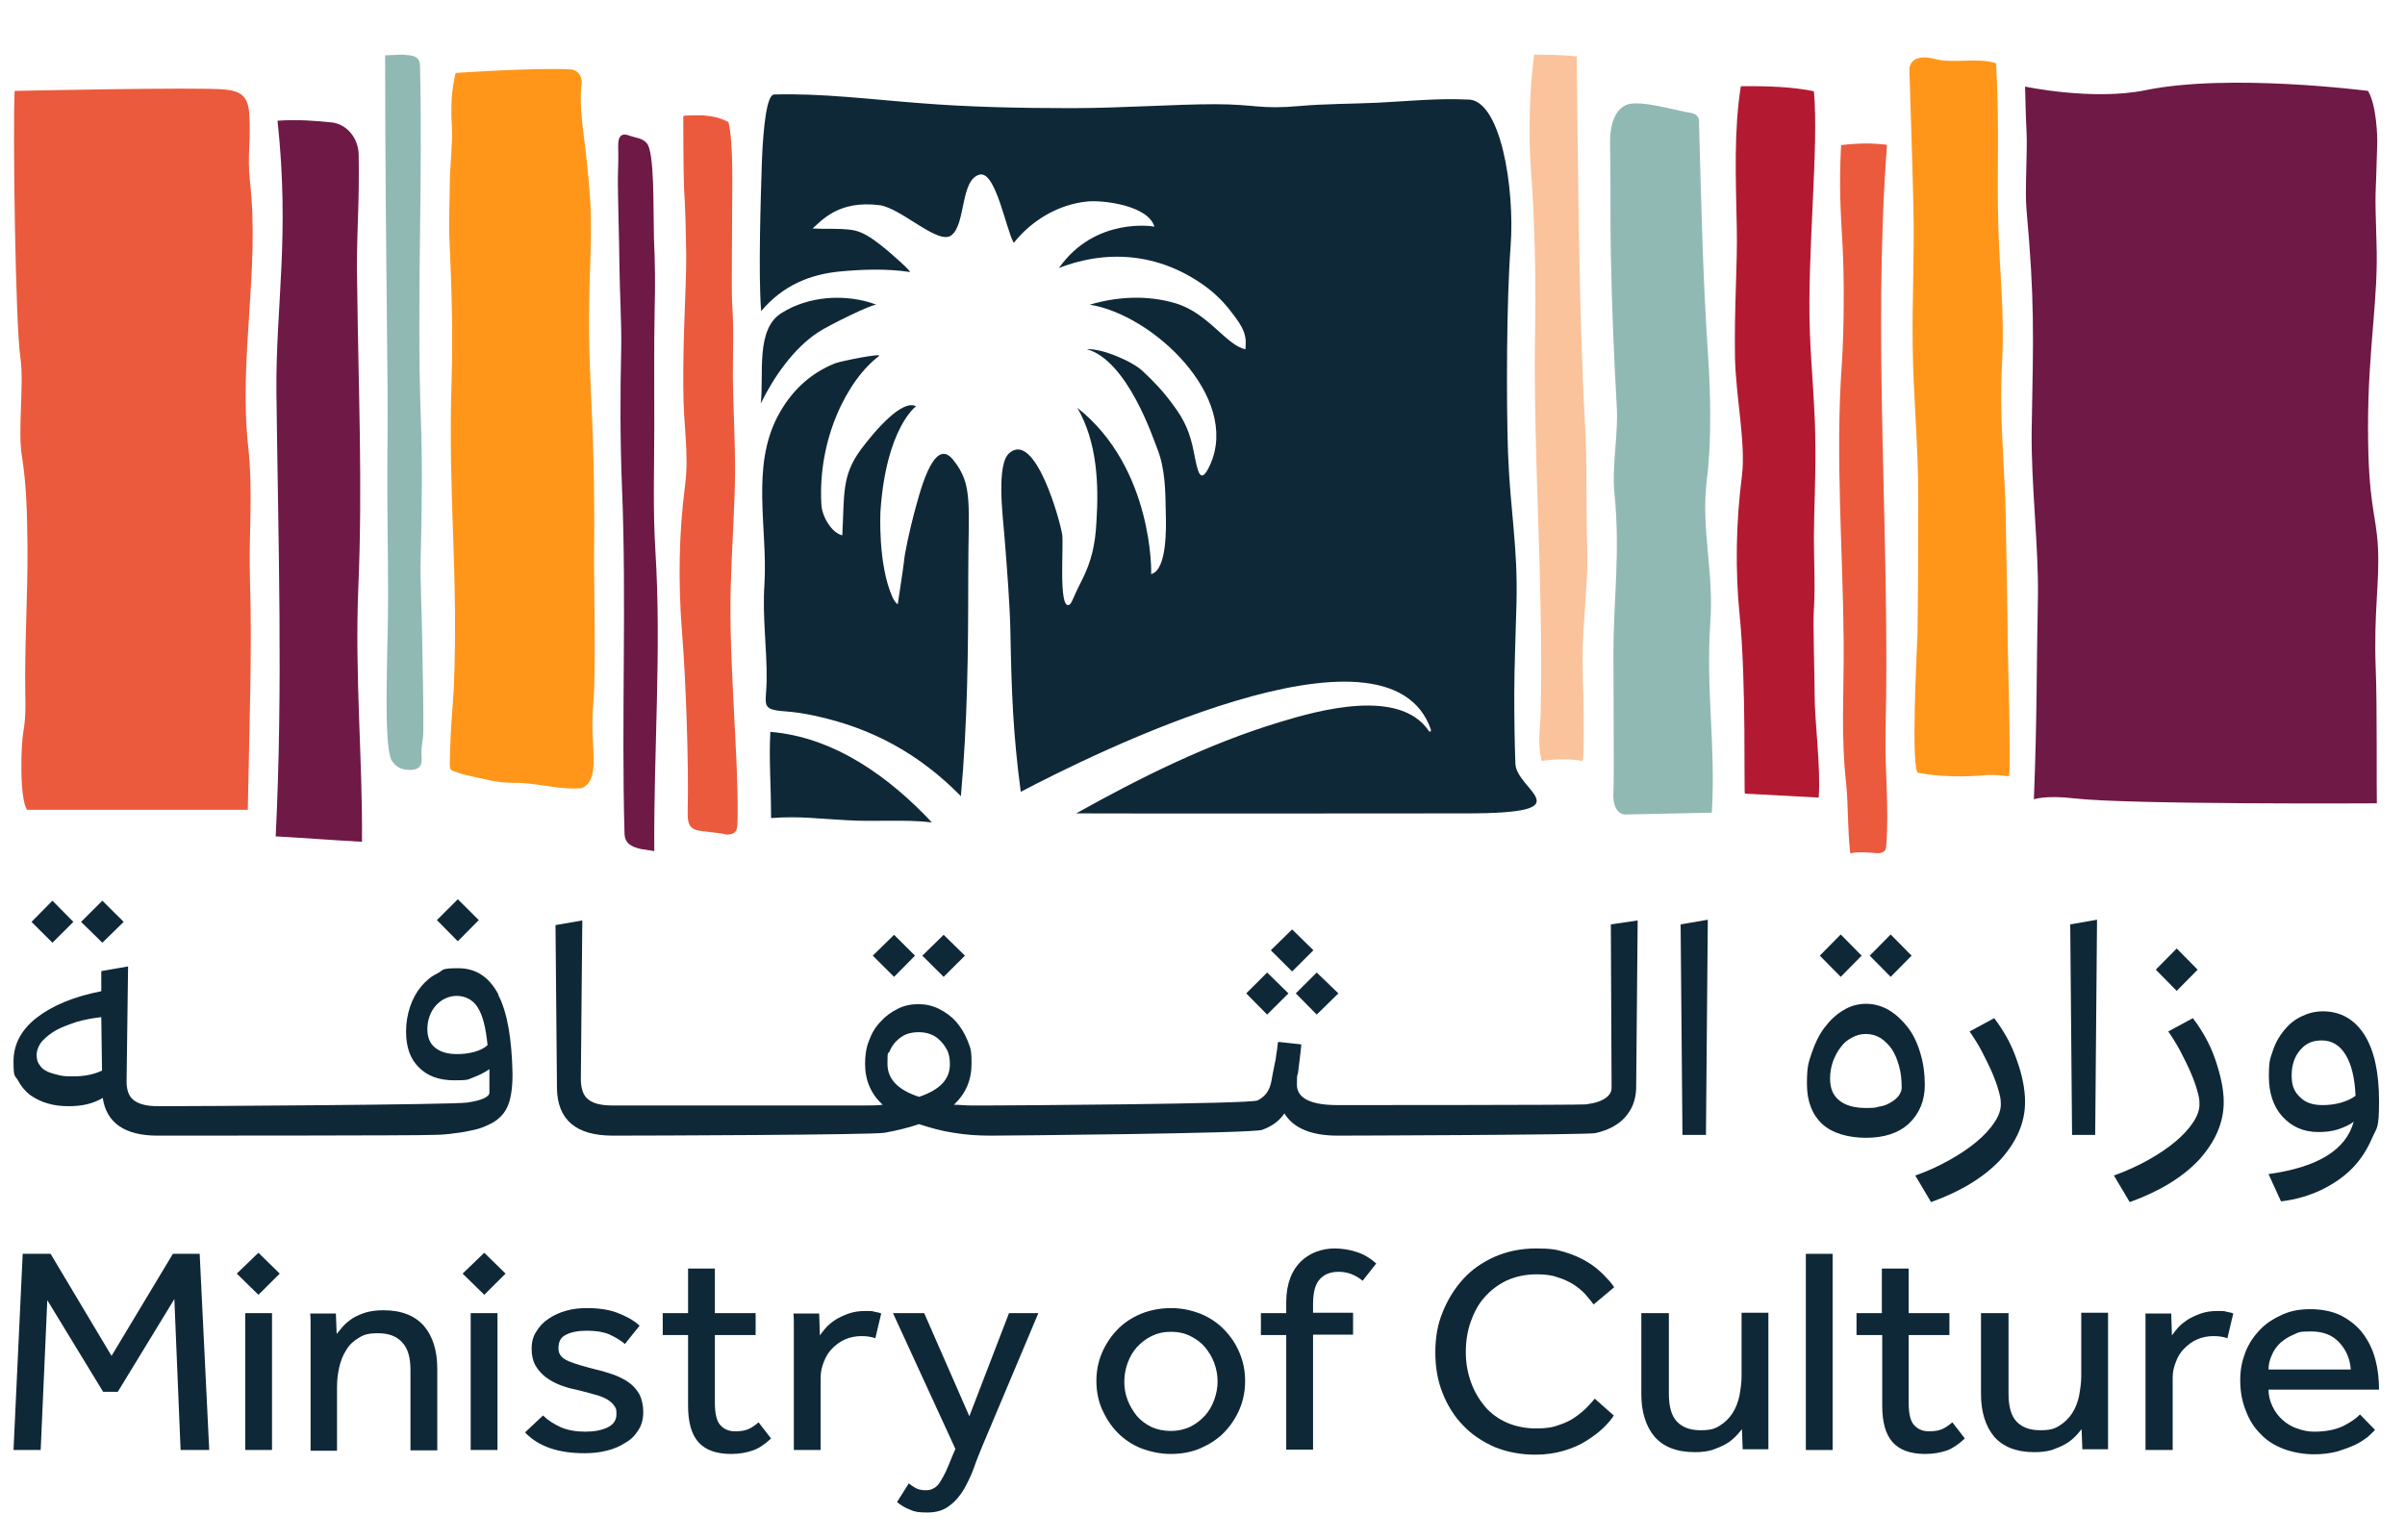 <?xml version="1.0" encoding="UTF-8"?>
<svg xmlns="http://www.w3.org/2000/svg" xmlns:xlink="http://www.w3.org/1999/xlink" width="178" height="114" xml:space="preserve" overflow="hidden">
  <g transform="translate(-4244 -403)">
    <g>
      <g>
        <g>
          <g>
            <path d="M7.978 64.195 6.435 62.626 4.893 64.195 6.435 65.737 7.978 64.195Z" fill="#0F2837" fill-rule="nonzero" fill-opacity="1" transform="matrix(1.022 0 0 1 4245 407.043)"></path>
            <path d="M4.335 64.195 2.819 62.626 1.303 64.195 2.819 65.737 4.335 64.195Z" fill="#0F2837" fill-rule="nonzero" fill-opacity="1" transform="matrix(1.022 0 0 1 4245 407.043)"></path>
            <path d="M33.693 64.062 32.177 62.52 30.661 64.062 32.177 65.631 33.693 64.062Z" fill="#0F2837" fill-rule="nonzero" fill-opacity="1" transform="matrix(1.022 0 0 1 4245 407.043)"></path>
            <path d="M35.129 69.593C34.464 68.29 33.507 67.625 32.204 67.625 30.901 67.625 31.167 67.758 30.715 67.998 30.236 68.237 29.864 68.556 29.518 68.981 29.172 69.407 28.906 69.912 28.72 70.471 28.534 71.056 28.428 71.641 28.428 72.306 28.428 73.449 28.72 74.327 29.358 74.965 29.97 75.603 30.821 75.922 31.911 75.922 33.002 75.922 32.869 75.869 33.294 75.709 33.72 75.55 34.118 75.337 34.464 75.098L34.464 76.826C34.464 77.145 33.932 77.411 32.842 77.571 31.752 77.731 13.19 77.837 11.036 77.837L10.451 77.837C9.627 77.837 9.068 77.677 8.696 77.385 8.324 77.092 8.164 76.56 8.191 75.869L8.297 67.492 6.356 67.838 6.356 69.327C4.361 69.726 2.819 70.391 1.702 71.269 0.585 72.146 0 73.236 0 74.513 0 75.789 0.106 75.523 0.319 75.922 0.532 76.348 0.824 76.693 1.17 76.986 1.542 77.252 1.968 77.491 2.447 77.624 2.952 77.784 3.457 77.837 4.016 77.837 4.973 77.837 5.771 77.651 6.462 77.225 6.728 79.087 8.084 80.017 10.424 80.017L11.009 80.017C11.887 80.017 29.598 80.017 30.262 79.964 30.927 79.964 31.512 79.911 32.018 79.831 32.523 79.778 32.975 79.672 33.347 79.592 33.72 79.512 34.065 79.379 34.384 79.22 35.023 78.927 35.475 78.502 35.741 77.943 36.007 77.385 36.139 76.56 36.139 75.444 36.086 72.864 35.767 70.896 35.102 69.593M33.374 73.821C32.975 73.928 32.55 73.981 32.124 73.981 31.433 73.981 30.901 73.821 30.528 73.502 30.156 73.21 29.97 72.731 29.97 72.119 29.97 71.508 30.183 70.843 30.582 70.391 30.98 69.939 31.512 69.673 32.097 69.673 32.682 69.673 33.267 69.939 33.613 70.524 33.986 71.109 34.198 72.013 34.331 73.316 34.118 73.529 33.799 73.688 33.374 73.821M4.335 75.63C3.989 75.63 3.643 75.63 3.324 75.55 3.005 75.47 2.712 75.39 2.473 75.284 2.207 75.151 2.021 75.018 1.888 74.779 1.729 74.593 1.675 74.327 1.675 74.034 1.675 73.742 1.808 73.343 2.074 73.024 2.34 72.731 2.686 72.439 3.111 72.199 3.537 71.96 4.069 71.774 4.601 71.588 5.159 71.428 5.744 71.322 6.356 71.242L6.409 75.204C5.797 75.497 5.106 75.63 4.335 75.63" fill="#0F2837" fill-rule="nonzero" fill-opacity="1" transform="matrix(1.022 0 0 1 4245 407.043)"></path>
            <path d="M65.285 66.695 63.769 65.152 62.227 66.695 63.769 68.263 65.285 66.695Z" fill="#0F2837" fill-rule="nonzero" fill-opacity="1" transform="matrix(1.022 0 0 1 4245 407.043)"></path>
            <path d="M68.902 66.695 67.359 65.152 65.817 66.695 67.359 68.263 68.902 66.695Z" fill="#0F2837" fill-rule="nonzero" fill-opacity="1" transform="matrix(1.022 0 0 1 4245 407.043)"></path>
            <path d="M94.138 66.296 92.596 64.753 91.053 66.296 92.596 67.865 94.138 66.296Z" fill="#0F2837" fill-rule="nonzero" fill-opacity="1" transform="matrix(1.022 0 0 1 4245 407.043)"></path>
            <path d="M94.377 71.056 95.947 69.487 94.377 67.944 92.862 69.487 94.377 71.056Z" fill="#0F2837" fill-rule="nonzero" fill-opacity="1" transform="matrix(1.022 0 0 1 4245 407.043)"></path>
            <path d="M92.33 69.487 90.787 67.944 89.272 69.487 90.787 71.056 92.33 69.487Z" fill="#0F2837" fill-rule="nonzero" fill-opacity="1" transform="matrix(1.022 0 0 1 4245 407.043)"></path>
            <path d="M115.678 64.381 115.731 76.481C115.731 76.72 115.652 76.906 115.466 77.092 115.279 77.278 115.067 77.385 114.801 77.491 114.535 77.597 114.216 77.651 113.87 77.704 113.524 77.757 96.239 77.757 95.893 77.757 93.952 77.757 92.942 77.252 92.942 76.241 92.942 75.231 92.995 75.736 93.048 75.178 93.101 74.619 93.207 73.981 93.261 73.263L91.585 73.077C91.532 73.29 91.532 73.555 91.479 73.821 91.426 74.087 91.426 74.38 91.346 74.646 91.293 74.912 91.24 75.204 91.186 75.47 91.133 75.736 91.107 75.975 91.053 76.162 90.921 76.747 90.601 77.145 90.096 77.411 89.591 77.677 71.853 77.784 70.763 77.784 70.258 77.784 69.806 77.784 69.354 77.784 68.902 77.784 68.503 77.731 68.104 77.731 68.955 76.906 69.38 75.922 69.38 74.699 69.38 73.476 69.274 73.529 69.088 72.97 68.875 72.439 68.583 71.96 68.263 71.588 67.918 71.189 67.492 70.87 67.014 70.63 66.535 70.391 66.056 70.284 65.524 70.284 64.993 70.284 64.487 70.391 64.035 70.63 63.557 70.87 63.158 71.162 62.785 71.588 62.413 71.987 62.147 72.439 61.961 72.97 61.748 73.502 61.669 74.087 61.669 74.699 61.669 75.922 62.094 76.933 62.945 77.731 62.546 77.784 62.121 77.784 61.669 77.784 61.216 77.784 43.825 77.784 43.346 77.784 42.522 77.784 41.963 77.624 41.618 77.332 41.245 77.039 41.086 76.507 41.086 75.816L41.192 64.088 39.251 64.434 39.357 76.56C39.41 78.847 40.74 80.017 43.399 80.017 46.059 80.017 62.174 79.964 63.078 79.805 63.956 79.645 64.806 79.432 65.578 79.166 66.375 79.432 67.2 79.672 68.077 79.805 68.981 79.964 69.886 80.017 70.79 80.017 71.694 80.017 89.671 79.858 90.415 79.592 91.16 79.326 91.692 78.901 92.037 78.369 92.676 79.459 93.979 80.017 95.893 80.017 96.505 80.017 114.003 79.964 114.561 79.831 115.12 79.698 115.625 79.512 116.051 79.22 116.476 78.954 116.848 78.555 117.114 78.076 117.38 77.597 117.513 77.013 117.513 76.348L117.62 64.088 115.678 64.381ZM65.578 77.145C64.062 76.64 63.291 75.842 63.291 74.699 63.291 73.555 63.344 74.061 63.45 73.768 63.557 73.502 63.716 73.236 63.929 73.024 64.142 72.811 64.381 72.625 64.647 72.518 64.913 72.412 65.232 72.359 65.551 72.359 65.87 72.359 66.163 72.412 66.429 72.518 66.695 72.625 66.934 72.784 67.147 73.024 67.359 73.236 67.519 73.502 67.652 73.768 67.758 74.034 67.811 74.353 67.811 74.699 67.838 75.842 67.067 76.64 65.578 77.145" fill="#0F2837" fill-rule="nonzero" fill-opacity="1" transform="matrix(1.022 0 0 1 4245 407.043)"></path>
            <path d="M120.864 79.964 120.731 64.381 122.699 64.035 122.566 79.964 120.864 79.964Z" fill="#0F2837" fill-rule="nonzero" fill-opacity="1" transform="matrix(1.022 0 0 1 4245 407.043)"></path>
            <path d="M138.415 76.268C138.415 77.438 138.016 78.395 137.272 79.113 136.527 79.831 135.463 80.177 134.16 80.177 132.857 80.177 131.687 79.831 130.969 79.14 130.251 78.448 129.879 77.465 129.879 76.188 129.879 74.912 129.985 74.619 130.225 73.901 130.464 73.183 130.756 72.545 131.155 72.013 131.554 71.481 131.98 71.056 132.511 70.737 133.017 70.418 133.575 70.258 134.16 70.258 134.745 70.258 135.304 70.418 135.836 70.737 136.341 71.056 136.793 71.481 137.192 72.013 137.591 72.545 137.883 73.183 138.096 73.928 138.309 74.646 138.415 75.417 138.415 76.268M132.325 68.263 130.81 66.695 132.325 65.126 133.841 66.695 132.325 68.263ZM136.74 76.481C136.74 75.896 136.687 75.364 136.554 74.885 136.421 74.38 136.261 73.981 136.022 73.609 135.782 73.263 135.516 72.997 135.197 72.784 134.878 72.598 134.533 72.492 134.16 72.492 133.788 72.492 133.469 72.572 133.15 72.758 132.831 72.917 132.538 73.156 132.325 73.476 132.086 73.768 131.926 74.114 131.767 74.513 131.634 74.912 131.554 75.337 131.554 75.789 131.554 76.507 131.767 77.039 132.219 77.411 132.671 77.784 133.309 77.97 134.16 77.97 135.011 77.97 134.825 77.917 135.144 77.864 135.463 77.81 135.729 77.704 135.969 77.544 136.208 77.411 136.367 77.252 136.527 77.066 136.66 76.853 136.74 76.667 136.74 76.481M135.942 68.263 134.426 66.695 135.942 65.126 137.458 66.695 135.942 68.263Z" fill="#0F2837" fill-rule="nonzero" fill-opacity="1" transform="matrix(1.022 0 0 1 4245 407.043)"></path>
            <path d="M137.724 82.969C138.628 82.65 139.452 82.251 140.197 81.826 140.941 81.4 141.606 80.948 142.165 80.469 142.723 79.991 143.149 79.512 143.441 79.06 143.76 78.582 143.92 78.129 143.92 77.704 143.92 77.278 143.867 77.092 143.76 76.693 143.654 76.294 143.494 75.842 143.282 75.337 143.069 74.832 142.829 74.353 142.564 73.821 142.298 73.29 141.978 72.784 141.659 72.306L143.441 71.322C144.132 72.252 144.691 73.263 145.063 74.38 145.462 75.497 145.675 76.56 145.675 77.518 145.675 79.06 145.063 80.469 143.893 81.799 142.723 83.076 141.048 84.139 138.867 84.937L137.724 82.969Z" fill="#0F2837" fill-rule="nonzero" fill-opacity="1" transform="matrix(1.022 0 0 1 4245 407.043)"></path>
            <path d="M149.079 79.964 148.946 64.381 150.887 64.035 150.754 79.964 149.079 79.964Z" fill="#0F2837" fill-rule="nonzero" fill-opacity="1" transform="matrix(1.022 0 0 1 4245 407.043)"></path>
            <path d="M152.11 82.969C152.988 82.65 153.839 82.251 154.583 81.826 155.328 81.4 155.993 80.948 156.551 80.469 157.11 79.991 157.535 79.512 157.828 79.06 158.147 78.582 158.306 78.129 158.306 77.704 158.306 77.278 158.253 77.092 158.147 76.693 158.04 76.294 157.881 75.842 157.668 75.337 157.455 74.832 157.216 74.353 156.95 73.821 156.684 73.29 156.365 72.784 156.046 72.306L157.828 71.322C158.519 72.252 159.078 73.263 159.45 74.38 159.822 75.497 160.062 76.56 160.062 77.518 160.062 79.06 159.45 80.469 158.28 81.799 157.11 83.076 155.434 84.139 153.254 84.937L152.11 82.969ZM156.658 69.301 155.142 67.732 156.658 66.163 158.173 67.732 156.658 69.301Z" fill="#0F2837" fill-rule="nonzero" fill-opacity="1" transform="matrix(1.022 0 0 1 4245 407.043)"></path>
            <path d="M163.306 82.863C166.869 82.358 168.917 81.081 169.475 78.98 169.156 79.246 168.757 79.406 168.305 79.565 167.88 79.698 167.401 79.751 166.922 79.751 165.832 79.751 164.981 79.353 164.316 78.608 163.652 77.864 163.332 76.853 163.332 75.63 163.332 74.406 163.439 74.3 163.625 73.715 163.811 73.13 164.104 72.625 164.449 72.199 164.795 71.774 165.194 71.428 165.699 71.189 166.178 70.949 166.683 70.816 167.242 70.816 168.518 70.816 169.529 71.401 170.247 72.545 170.965 73.715 171.31 75.337 171.31 77.465 171.31 79.592 171.151 79.379 170.805 80.204 170.459 81.028 169.981 81.799 169.369 82.437 168.757 83.076 167.986 83.608 167.135 84.033 166.258 84.459 165.3 84.751 164.21 84.884L163.306 82.863ZM167.215 77.757C167.667 77.757 168.119 77.704 168.571 77.571 168.997 77.438 169.342 77.278 169.608 77.066 169.555 75.763 169.316 74.752 168.89 74.034 168.465 73.316 167.88 72.97 167.162 72.97 166.444 72.97 165.992 73.21 165.593 73.688 165.194 74.167 164.981 74.779 164.981 75.55 164.981 76.321 165.167 76.773 165.593 77.172 165.965 77.571 166.524 77.757 167.215 77.757" fill="#0F2837" fill-rule="nonzero" fill-opacity="1" transform="matrix(1.022 0 0 1 4245 407.043)"></path>
            <path d="M0.665 88.766 2.686 88.766 7.1 96.319 11.541 88.766 13.482 88.766 14.174 103.286 12.1 103.286 11.648 92.117 7.552 98.978 6.489 98.978 2.447 92.197 1.968 103.286 0 103.286 0.665 88.766Z" fill="#0F2837" fill-rule="nonzero" fill-opacity="1" transform="matrix(1.022 0 0 1 4245 407.043)"></path>
            <path d="M17.737 88.687 19.28 90.229 17.737 91.798 16.168 90.229 17.737 88.687ZM16.78 93.154 18.721 93.154 18.721 103.286 16.78 103.286 16.78 93.154Z" fill="#0F2837" fill-rule="nonzero" fill-opacity="1" transform="matrix(1.022 0 0 1 4245 407.043)"></path>
            <path d="M21.514 103.286 21.514 93.819C21.514 93.686 21.514 93.473 21.487 93.181L23.348 93.181 23.402 94.697C23.535 94.537 23.694 94.324 23.88 94.112 24.066 93.899 24.306 93.713 24.572 93.527 24.838 93.367 25.183 93.207 25.529 93.101 25.901 92.995 26.327 92.942 26.779 92.942 28.108 92.942 29.066 93.34 29.731 94.112 30.369 94.883 30.688 95.947 30.688 97.249L30.688 103.313 28.747 103.313 28.747 97.382C28.747 96.425 28.561 95.76 28.135 95.308 27.736 94.856 27.151 94.644 26.407 94.644 25.662 94.644 25.369 94.75 24.997 94.989 24.598 95.228 24.306 95.521 24.093 95.893 23.854 96.266 23.694 96.691 23.588 97.17 23.481 97.648 23.428 98.127 23.428 98.632L23.428 103.339 21.514 103.339 21.514 103.286Z" fill="#0F2837" fill-rule="nonzero" fill-opacity="1" transform="matrix(1.022 0 0 1 4245 407.043)"></path>
            <path d="M34.092 88.687 35.634 90.229 34.092 91.798 32.523 90.229 34.092 88.687ZM33.108 93.154 35.049 93.154 35.049 103.286 33.108 103.286 33.108 93.154Z" fill="#0F2837" fill-rule="nonzero" fill-opacity="1" transform="matrix(1.022 0 0 1 4245 407.043)"></path>
            <path d="M38.347 100.733C38.719 101.105 39.145 101.371 39.65 101.611 40.155 101.823 40.74 101.93 41.405 101.93 42.07 101.93 42.602 101.823 43.027 101.611 43.453 101.398 43.665 101.079 43.665 100.627 43.665 100.175 43.612 100.201 43.506 100.015 43.399 99.856 43.24 99.696 43.027 99.563 42.814 99.43 42.522 99.297 42.123 99.191 41.751 99.084 41.298 98.951 40.74 98.819 40.341 98.739 39.969 98.632 39.57 98.473 39.171 98.313 38.852 98.127 38.533 97.888 38.24 97.648 37.974 97.356 37.788 97.01 37.602 96.665 37.522 96.266 37.522 95.787 37.522 95.308 37.629 94.856 37.868 94.51 38.081 94.138 38.373 93.819 38.772 93.553 39.171 93.287 39.57 93.101 40.049 92.968 40.527 92.835 41.006 92.782 41.511 92.782 42.362 92.782 43.107 92.888 43.718 93.128 44.33 93.367 44.889 93.659 45.341 94.085L44.277 95.441C43.984 95.175 43.585 94.936 43.133 94.723 42.681 94.537 42.149 94.457 41.511 94.457 40.873 94.457 40.368 94.564 40.022 94.75 39.623 94.936 39.464 95.282 39.464 95.76 39.464 96.239 39.73 96.505 40.208 96.718 40.713 96.93 41.378 97.117 42.176 97.329 42.655 97.436 43.107 97.595 43.506 97.728 43.905 97.888 44.277 98.074 44.596 98.313 44.915 98.553 45.154 98.845 45.341 99.191 45.5 99.537 45.606 99.962 45.606 100.467 45.606 100.973 45.5 101.425 45.261 101.797 45.022 102.196 44.729 102.515 44.303 102.754 43.905 103.02 43.479 103.206 42.947 103.339 42.442 103.472 41.883 103.525 41.352 103.525 39.437 103.525 38.001 103.02 37.044 101.983L38.347 100.733Z" fill="#0F2837" fill-rule="nonzero" fill-opacity="1" transform="matrix(1.022 0 0 1 4245 407.043)"></path>
            <path d="M48.851 94.776 47.016 94.776 47.016 93.154 48.851 93.154 48.851 89.857 50.792 89.857 50.792 93.154 53.744 93.154 53.744 94.776 50.792 94.776 50.792 99.776C50.792 100.6 50.925 101.159 51.191 101.451 51.457 101.744 51.803 101.903 52.255 101.903 52.707 101.903 52.946 101.85 53.212 101.744 53.451 101.637 53.717 101.451 53.957 101.238L54.861 102.435C54.435 102.834 54.01 103.153 53.558 103.313 53.106 103.472 52.6 103.579 51.962 103.579 50.898 103.579 50.101 103.286 49.595 102.701 49.09 102.116 48.851 101.212 48.851 99.989L48.851 94.776Z" fill="#0F2837" fill-rule="nonzero" fill-opacity="1" transform="matrix(1.022 0 0 1 4245 407.043)"></path>
            <path d="M56.51 103.286 56.51 93.793C56.51 93.659 56.51 93.447 56.483 93.181L58.344 93.181 58.398 94.803C58.504 94.644 58.663 94.431 58.85 94.218 59.036 94.005 59.275 93.819 59.541 93.633 59.807 93.473 60.126 93.314 60.498 93.181 60.871 93.048 61.27 92.995 61.722 92.995 62.174 92.995 62.147 92.995 62.333 93.048 62.52 93.101 62.679 93.101 62.839 93.181L62.413 95.016C62.147 94.909 61.801 94.856 61.403 94.856 61.004 94.856 60.578 94.936 60.233 95.096 59.86 95.255 59.568 95.494 59.302 95.76 59.036 96.026 58.823 96.372 58.69 96.744 58.531 97.143 58.451 97.516 58.451 97.941L58.451 103.286 56.51 103.286Z" fill="#0F2837" fill-rule="nonzero" fill-opacity="1" transform="matrix(1.022 0 0 1 4245 407.043)"></path>
            <path d="M64.833 105.759C64.993 105.892 65.152 105.999 65.338 106.105 65.524 106.211 65.764 106.264 66.056 106.264 66.349 106.264 66.482 106.211 66.668 106.105 66.854 105.999 66.987 105.839 67.12 105.626 67.253 105.414 67.386 105.148 67.519 104.882 67.652 104.589 67.785 104.243 67.944 103.845L68.21 103.206 63.69 93.154 65.95 93.154 69.221 100.786 72.093 93.154 74.22 93.154 70.152 103.02C69.965 103.499 69.753 104.004 69.567 104.563 69.38 105.121 69.115 105.653 68.849 106.158 68.556 106.663 68.21 107.089 67.785 107.408 67.359 107.754 66.828 107.913 66.189 107.913 65.551 107.913 65.232 107.86 64.913 107.7 64.567 107.568 64.275 107.381 63.982 107.142L64.833 105.759Z" fill="#0F2837" fill-rule="nonzero" fill-opacity="1" transform="matrix(1.022 0 0 1 4245 407.043)"></path>
            <path d="M83.82 103.579C83.049 103.579 82.331 103.419 81.64 103.153 81.001 102.887 80.416 102.488 79.938 101.983 79.459 101.478 79.113 100.919 78.821 100.255 78.555 99.616 78.422 98.925 78.422 98.18 78.422 97.436 78.555 96.744 78.821 96.106 79.087 95.468 79.459 94.883 79.938 94.377 80.416 93.872 80.975 93.5 81.64 93.207 82.278 92.942 83.022 92.782 83.82 92.782 84.618 92.782 85.309 92.942 85.974 93.207 86.612 93.473 87.198 93.872 87.676 94.377 88.155 94.883 88.527 95.441 88.793 96.106 89.059 96.744 89.192 97.436 89.192 98.18 89.192 98.925 89.059 99.616 88.793 100.255 88.527 100.893 88.155 101.478 87.676 101.983 87.198 102.488 86.612 102.861 85.974 103.153 85.309 103.446 84.591 103.579 83.82 103.579M83.82 101.877C84.326 101.877 84.804 101.77 85.23 101.558 85.655 101.345 86.001 101.052 86.293 100.733 86.586 100.387 86.799 100.015 86.958 99.563 87.118 99.111 87.198 98.659 87.198 98.207 87.198 97.755 87.118 97.303 86.958 96.851 86.799 96.399 86.559 96.026 86.293 95.681 86.001 95.335 85.655 95.069 85.23 94.856 84.831 94.644 84.352 94.537 83.82 94.537 83.288 94.537 82.836 94.644 82.411 94.856 81.985 95.069 81.64 95.362 81.347 95.681 81.055 96.026 80.842 96.399 80.682 96.851 80.523 97.303 80.443 97.755 80.443 98.234 80.443 98.712 80.523 99.164 80.682 99.59 80.842 100.015 81.081 100.414 81.347 100.76 81.64 101.105 81.985 101.371 82.411 101.584 82.81 101.77 83.288 101.877 83.82 101.877" fill="#0F2837" fill-rule="nonzero" fill-opacity="1" transform="matrix(1.022 0 0 1 4245 407.043)"></path>
            <path d="M92.17 94.776 90.335 94.776 90.335 93.154 92.17 93.154 92.17 92.33C92.17 91.638 92.277 91.053 92.463 90.548 92.649 90.043 92.915 89.644 93.234 89.325 93.553 89.006 93.952 88.766 94.351 88.607 94.776 88.447 95.202 88.368 95.681 88.368 96.159 88.368 96.744 88.447 97.276 88.633 97.781 88.793 98.26 89.086 98.686 89.484L97.702 90.761C97.17 90.309 96.585 90.096 95.973 90.096 95.362 90.096 94.936 90.282 94.617 90.628 94.271 91 94.112 91.612 94.112 92.489L94.112 93.128 97.01 93.128 97.01 94.75 94.112 94.75 94.112 103.259 92.17 103.259 92.17 94.776Z" fill="#0F2837" fill-rule="nonzero" fill-opacity="1" transform="matrix(1.022 0 0 1 4245 407.043)"></path>
            <path d="M115.891 100.733C115.731 100.999 115.492 101.292 115.146 101.637 114.801 101.983 114.402 102.276 113.923 102.595 113.445 102.914 112.886 103.153 112.274 103.339 111.663 103.525 110.971 103.632 110.227 103.632 109.163 103.632 108.179 103.446 107.275 103.073 106.397 102.674 105.626 102.169 104.988 101.478 104.35 100.813 103.845 99.989 103.499 99.084 103.127 98.154 102.967 97.143 102.967 96.053 102.967 94.963 103.127 94.005 103.499 93.075 103.871 92.144 104.35 91.346 104.988 90.628 105.626 89.91 106.397 89.378 107.275 88.979 108.179 88.58 109.163 88.368 110.253 88.368 111.344 88.368 111.716 88.447 112.328 88.633 112.939 88.82 113.471 89.059 113.95 89.352 114.402 89.617 114.801 89.963 115.12 90.282 115.439 90.628 115.731 90.921 115.918 91.24L114.428 92.516C114.269 92.277 114.03 92.011 113.817 91.745 113.577 91.479 113.285 91.24 112.966 91.027 112.62 90.814 112.248 90.628 111.796 90.495 111.37 90.335 110.838 90.282 110.307 90.282 109.509 90.282 108.791 90.442 108.153 90.734 107.541 91.027 106.982 91.452 106.53 91.984 106.078 92.489 105.759 93.128 105.52 93.819 105.281 94.537 105.174 95.255 105.174 96.053 105.174 96.851 105.307 97.569 105.546 98.26 105.786 98.951 106.132 99.537 106.557 100.068 106.982 100.574 107.514 100.973 108.153 101.265 108.764 101.531 109.482 101.691 110.253 101.691 111.025 101.691 111.477 101.611 111.955 101.425 112.434 101.265 112.833 101.052 113.152 100.813 113.471 100.574 113.764 100.334 113.976 100.095 114.189 99.856 114.375 99.669 114.508 99.483L115.891 100.733Z" fill="#0F2837" fill-rule="nonzero" fill-opacity="1" transform="matrix(1.022 0 0 1 4245 407.043)"></path>
            <path d="M117.939 93.154 119.88 93.154 119.88 99.111C119.88 100.068 120.066 100.76 120.465 101.185 120.864 101.611 121.422 101.823 122.167 101.823 122.912 101.823 123.204 101.717 123.576 101.478 123.949 101.238 124.241 100.946 124.48 100.574 124.72 100.201 124.879 99.776 124.986 99.297 125.066 98.819 125.145 98.34 125.145 97.835L125.145 93.128 127.087 93.128 127.087 102.621C127.087 102.834 127.087 103.047 127.087 103.233L125.225 103.233 125.172 101.744C125.039 101.903 124.879 102.116 124.693 102.302 124.507 102.488 124.268 102.701 123.975 102.861 123.709 103.02 123.364 103.153 123.018 103.286 122.646 103.392 122.247 103.446 121.768 103.446 120.438 103.446 119.481 103.047 118.843 102.302 118.231 101.558 117.885 100.494 117.885 99.164L117.885 93.154Z" fill="#0F2837" fill-rule="nonzero" fill-opacity="1" transform="matrix(1.022 0 0 1 4245 407.043)"></path>
            <path d="M129.799 88.766 131.74 88.766 131.74 103.286 129.799 103.286Z" fill="#0F2837" fill-rule="nonzero" fill-opacity="1" transform="matrix(1.022 0 0 1 4245 407.043)"></path>
            <path d="M135.304 94.776 133.469 94.776 133.469 93.154 135.304 93.154 135.304 89.857 137.245 89.857 137.245 93.154 140.197 93.154 140.197 94.776 137.245 94.776 137.245 99.776C137.245 100.6 137.378 101.159 137.644 101.451 137.91 101.744 138.256 101.903 138.708 101.903 139.16 101.903 139.399 101.85 139.665 101.744 139.904 101.637 140.17 101.451 140.41 101.238L141.314 102.435C140.888 102.834 140.463 103.153 140.037 103.313 139.585 103.472 139.08 103.579 138.442 103.579 137.378 103.579 136.58 103.286 136.075 102.701 135.57 102.116 135.33 101.212 135.33 99.989L135.33 94.776Z" fill="#0F2837" fill-rule="nonzero" fill-opacity="1" transform="matrix(1.022 0 0 1 4245 407.043)"></path>
            <path d="M142.537 93.154 144.478 93.154 144.478 99.111C144.478 100.068 144.664 100.76 145.063 101.185 145.462 101.611 146.021 101.823 146.765 101.823 147.51 101.823 147.802 101.717 148.175 101.478 148.547 101.238 148.839 100.946 149.079 100.574 149.318 100.201 149.478 99.776 149.584 99.297 149.664 98.819 149.744 98.34 149.744 97.835L149.744 93.128 151.685 93.128 151.685 102.621C151.685 102.834 151.685 103.047 151.685 103.233L149.823 103.233 149.77 101.744C149.637 101.903 149.478 102.116 149.291 102.302 149.105 102.488 148.866 102.701 148.573 102.861 148.308 103.02 147.962 103.153 147.616 103.286 147.244 103.392 146.845 103.446 146.366 103.446 145.037 103.446 144.079 103.047 143.441 102.302 142.829 101.558 142.484 100.494 142.484 99.164L142.484 93.154Z" fill="#0F2837" fill-rule="nonzero" fill-opacity="1" transform="matrix(1.022 0 0 1 4245 407.043)"></path>
            <path d="M154.397 103.286 154.397 93.793C154.397 93.659 154.397 93.447 154.397 93.181L156.259 93.181 156.312 94.803C156.418 94.644 156.578 94.431 156.764 94.218 156.95 94.005 157.189 93.819 157.455 93.633 157.721 93.473 158.04 93.314 158.413 93.181 158.785 93.048 159.184 92.995 159.636 92.995 160.088 92.995 160.062 92.995 160.248 93.048 160.434 93.101 160.593 93.101 160.753 93.181L160.327 95.016C160.062 94.909 159.716 94.856 159.317 94.856 158.918 94.856 158.493 94.936 158.147 95.096 157.775 95.255 157.482 95.494 157.216 95.76 156.95 96.026 156.737 96.372 156.604 96.744 156.445 97.143 156.365 97.516 156.365 97.941L156.365 103.286 154.424 103.286Z" fill="#0F2837" fill-rule="nonzero" fill-opacity="1" transform="matrix(1.022 0 0 1 4245 407.043)"></path>
            <path d="M171.018 101.797C170.911 101.93 170.725 102.089 170.512 102.302 170.273 102.488 169.981 102.701 169.608 102.887 169.236 103.073 168.784 103.233 168.305 103.392 167.8 103.525 167.242 103.605 166.577 103.605 165.912 103.605 165.088 103.472 164.396 103.206 163.731 102.94 163.173 102.595 162.721 102.089 162.242 101.611 161.896 101.026 161.657 100.361 161.391 99.696 161.258 98.951 161.258 98.127 161.258 97.303 161.391 96.691 161.63 96.053 161.87 95.415 162.242 94.856 162.694 94.377 163.146 93.899 163.678 93.553 164.316 93.261 164.955 92.968 165.593 92.862 166.364 92.862 167.135 92.862 167.986 93.021 168.624 93.367 169.236 93.713 169.768 94.138 170.167 94.697 170.566 95.255 170.858 95.867 171.044 96.585 171.23 97.303 171.31 98.047 171.31 98.819L163.306 98.819C163.306 99.271 163.412 99.669 163.598 100.068 163.785 100.467 164.024 100.786 164.316 101.052 164.609 101.318 164.955 101.558 165.38 101.691 165.779 101.85 166.204 101.93 166.63 101.93 167.481 101.93 168.199 101.77 168.731 101.504 169.289 101.212 169.688 100.919 169.927 100.653L171.018 101.797ZM169.263 97.329C169.209 96.531 168.917 95.867 168.438 95.335 167.933 94.776 167.268 94.51 166.364 94.51 165.46 94.51 165.486 94.59 165.114 94.75 164.742 94.909 164.423 95.122 164.157 95.362 163.891 95.627 163.678 95.92 163.545 96.266 163.386 96.611 163.306 96.957 163.306 97.329L169.263 97.329Z" fill="#0F2837" fill-rule="nonzero" fill-opacity="1" transform="matrix(1.022 0 0 1 4245 407.043)"></path>
            <path d="M135.676 6.675C134.612 21.194 135.915 35.634 135.57 50.26 135.516 52.946 135.836 55.818 135.623 58.531 135.623 58.85 135.516 59.089 135.011 59.116 134.346 59.062 133.682 58.983 133.017 59.116 132.804 57.174 132.884 55.685 132.724 54.01 132.325 50.367 132.565 47.388 132.538 43.426 132.485 36.618 131.926 29.704 132.405 22.923 132.565 20.503 132.591 16.541 132.458 14.121 132.325 11.648 132.192 9.839 132.352 6.701 133.549 6.542 134.639 6.542 135.676 6.675" fill="#EB5A3C" fill-rule="nonzero" fill-opacity="1" transform="matrix(1.022 0 0 1 4245 407.043)"></path>
            <path d="M15.264 2.579C16.434 2.686 16.993 3.058 17.073 4.388 17.206 6.382 16.913 7.446 17.126 9.414 17.844 15.902 16.301 22.471 16.993 28.986 17.365 32.416 17.019 35.501 17.126 38.932 17.285 44.064 17.073 49.888 16.966 55.898L0.984 55.898C0.425 55.1 0.532 51.111 0.718 50.074 0.878 49.17 0.878 48.239 0.851 47.308 0.798 43.532 1.037 40.155 1.011 36.379 0.984 34.172 0.957 31.938 0.612 29.757 0.293 27.816 0.771 24.439 0.505 22.471 0.133 20.024-0.053 5.478 0.08 2.686 0.053 2.686 13.376 2.393 15.264 2.579" fill="#EB5A3C" fill-rule="nonzero" fill-opacity="1" transform="matrix(1.022 0 0 1 4245 407.043)"></path>
            <path d="M44.569 5.983C43.639 5.638 43.798 6.728 43.798 7.286 43.798 7.845 43.798 8.137 43.772 8.855 43.745 10.238 43.878 14.094 43.878 15.477 43.905 17.791 44.038 19.838 44.011 21.646 43.931 25.077 43.931 28.534 44.064 31.991 44.41 40.554 44.011 49.17 44.25 57.68 44.277 58.398 44.755 58.637 45.42 58.797L46.404 58.956C46.351 51.67 46.936 44.011 46.484 36.724 46.298 33.666 46.404 30.661 46.404 27.603 46.404 24.545 46.378 21.779 46.431 18.854 46.484 17.073 46.458 15.317 46.378 13.536 46.325 11.355 46.431 7.127 45.846 6.542 45.527 6.17 45.154 6.196 44.569 5.983" fill="#6E1946" fill-rule="nonzero" fill-opacity="1" transform="matrix(1.022 0 0 1 4245 407.043)"></path>
            <path d="M28.773 52.946C29.731 52.919 29.544 52.202 29.544 51.617 29.544 51.031 29.677 50.766 29.677 50.047 29.704 48.638 29.624 44.755 29.598 43.373 29.571 41.033 29.438 38.985 29.491 37.15 29.571 33.666 29.624 30.209 29.491 26.726 29.199 18.083 29.651 9.414 29.438 0.824 29.412 0.08 28.933 0.053 28.082 0L26.912 0.053C26.912 7.419 26.992 15.238 27.071 23.082 27.125 26.141 27.071 28.534 27.071 31.592 27.071 34.65 27.125 36.884 27.125 39.836 27.125 42.788 27.071 43.107 27.045 45.287 27.018 47.495 26.912 51.67 27.444 52.334 27.816 52.84 28.188 52.946 28.773 52.946" fill="#91B9B4" fill-rule="nonzero" fill-opacity="1" transform="matrix(1.022 0 0 1 4245 407.043)"></path>
            <path d="M49.808 57.467C48.931 57.361 48.798 56.962 48.824 55.951 48.904 52.946 48.718 46.511 48.399 42.575 48.133 39.011 48.186 35.368 48.638 31.858 48.931 29.412 48.505 27.603 48.505 24.572 48.478 20.609 48.718 17.498 48.718 14.812 48.691 13.163 48.665 11.515 48.558 9.866 48.505 8.324 48.505 4.92 48.505 4.547 48.771 4.468 49.675 4.494 49.914 4.494 50.766 4.574 51.191 4.68 51.776 4.999 52.148 6.568 52.042 9.892 52.042 11.754 52.042 13.616 51.989 17.365 52.042 18.429 52.175 20.237 52.095 22.045 52.095 23.854 52.122 26.141 52.255 28.481 52.255 30.768 52.255 33.055 52.015 36.592 51.936 39.517 51.803 44.915 52.494 51.856 52.441 56.35 52.414 57.254 52.521 57.733 51.59 57.733 51.59 57.68 50.686 57.573 49.808 57.467" fill="#EB5A3C" fill-rule="nonzero" fill-opacity="1" transform="matrix(1.022 0 0 1 4245 407.043)"></path>
            <path d="M130.73 54.994C130.889 52.76 130.437 49.303 130.437 47.495 130.437 45.686 130.304 42.096 130.384 41.033 130.49 39.304 130.384 37.522 130.384 35.767 130.384 34.012 130.517 31.3 130.49 29.066 130.49 26.22 130.198 23.428 130.092 20.583 129.879 14.706 130.756 6.861 130.384 2.712 128.895 2.393 127.087 2.314 125.092 2.34 124.587 5.611 124.72 8.909 124.8 12.898 124.853 15.504 124.613 18.509 124.667 22.364 124.72 25.29 125.464 28.773 125.172 31.167 124.746 34.571 124.667 38.107 125.012 41.564 125.491 46.511 125.305 54.595 125.385 54.701L130.703 54.994Z" fill="#B41932" fill-rule="nonzero" fill-opacity="1" transform="matrix(1.022 0 0 1 4245 407.043)"></path>
            <path d="M146.313 55.127C146.552 49.037 146.499 45.367 146.606 40.102 146.659 36.379 146.1 31.698 146.154 27.789 146.286 20.609 146.366 18.163 145.781 11.488 145.648 9.999 145.861 7.18 145.781 5.664 145.728 4.654 145.701 3.377 145.675 2.367 145.675 2.367 150.595 3.43 154.397 2.633 160.46 1.356 170.512 2.686 170.512 2.686 171.124 3.723 171.204 6.09 171.177 6.648 171.071 11.036 170.991 9.494 171.124 13.881 171.284 18.03 170.512 21.7 170.512 27.523 170.512 33.347 171.098 33.906 171.23 36.459 171.363 39.091 170.911 41.298 171.071 45.474 171.177 48.053 171.124 54.808 171.151 55.419 171.151 55.419 153.068 55.526 149.185 55.047 147.164 54.808 146.286 55.127 146.286 55.127" fill="#6E1946" fill-rule="nonzero" fill-opacity="1" transform="matrix(1.022 0 0 1 4245 407.043)"></path>
            <path d="M113.205 0.133C113.312 9.228 113.365 19.306 113.817 27.523 113.976 30.262 113.87 33.693 113.976 36.804 114.03 38.187 113.79 40.979 113.684 42.814 113.604 44.303 113.631 45.819 113.684 47.308 113.737 48.904 113.737 52.228 113.631 52.281 112.7 52.122 111.716 52.122 110.679 52.281 110.333 51.058 110.572 49.914 110.599 48.665 110.785 37.735 110.014 29.784 110.2 19.732 110.253 16.461 110.147 11.993 109.908 8.776 109.695 5.957 109.775 2.792 110.12 0 111.211 0 112.248 0.027 113.232 0.133" fill="#FAC39B" fill-rule="nonzero" fill-opacity="1" transform="matrix(1.022 0 0 1 4245 407.043)"></path>
            <path d="M143.574 0.638C143.84 5.345 143.627 8.43 143.734 12.472 143.813 16.009 144.212 19.04 144 23.082 143.813 26.593 144.159 30.103 144.265 33.613 144.319 37.017 144.398 40.447 144.425 43.878 144.478 46.511 144.558 48.931 144.558 51.59 144.558 54.249 144.505 52.973 144.505 53.425 144.505 53.425 143.574 53.265 142.67 53.345 140.383 53.558 138.601 53.292 137.936 53.159 137.378 53.026 137.857 43.772 137.883 42.921 137.936 39.437 137.936 35.98 137.936 32.496 137.936 28.986 137.591 25.236 137.538 21.753 137.484 18.189 137.67 14.865 137.591 11.329 137.511 7.738 137.405 4.707 137.298 1.117 137.298 0.399 137.963 2.5981e-15 139.133 0.319 140.569 0.691 142.191 0.186 143.574 0.638" fill="#FF9619" fill-rule="nonzero" fill-opacity="1" transform="matrix(1.022 0 0 1 4245 407.043)"></path>
            <path d="M23.109 5.026C24.173 5.186 24.971 6.196 24.997 7.393 25.024 9.121 24.997 10.637 24.944 12.126 24.891 13.802 24.838 15.424 24.891 17.259 24.971 24.678 25.29 31.778 24.971 39.437 24.705 45.952 25.29 52.281 25.236 58.265 23.269 58.158 20.902 57.972 18.987 57.866 19.519 46.856 19.173 36.432 19.04 24.971 18.987 18.535 20.024 13.482 19.12 4.893 20.53 4.787 21.859 4.893 23.109 5.026" fill="#6E1946" fill-rule="nonzero" fill-opacity="1" transform="matrix(1.022 0 0 1 4245 407.043)"></path>
            <path d="M108.232 29.491C108.099 25.556 108.126 18.163 108.418 14.2 108.738 9.813 107.674 3.191 105.254 3.324 103.153 3.218 100.84 3.457 98.712 3.563 97.01 3.643 94.856 3.643 93.154 3.803 90.256 4.069 89.937 3.67 87.011 3.67 84.086 3.67 80.23 3.962 76.587 3.962 72.944 3.962 69.141 3.883 65.631 3.59 62.174 3.324 58.504 2.845 55.074 2.952 54.568 2.978 54.302 5.186 54.196 7.925 54.116 10.557 53.93 16.248 54.143 18.987 55.765 17.019 57.759 16.275 59.754 16.062 61.349 15.902 63.184 15.823 64.913 16.089 65.072 16.115 63.796 14.892 62.732 14.041 62.121 13.562 61.456 13.084 60.711 12.977 59.78 12.844 58.823 12.924 57.866 12.871 58.557 12.259 59.754 10.77 62.706 11.142 64.301 11.355 66.96 14.121 67.918 13.376 68.981 12.552 68.556 9.254 69.965 8.882 71.135 8.589 71.88 12.977 72.439 13.935 73.715 12.286 75.656 11.089 77.731 10.876 78.821 10.743 82.171 11.142 82.624 12.738 82.624 12.711 78.342 11.967 75.709 15.796 79.459 14.307 83.262 14.812 86.453 17.259 87.331 17.95 87.915 18.642 88.501 19.466 89.352 20.636 89.245 21.141 89.219 21.806 87.836 21.54 86.533 19.12 84.139 18.402 82.118 17.791 79.964 17.897 77.943 18.509 82.517 19.253 88.846 25.343 86.666 30.342 85.948 31.964 85.761 30.874 85.496 29.518 85.203 27.896 84.751 26.992 83.98 25.928 83.315 24.997 82.597 24.199 81.773 23.428 81.055 22.71 78.794 21.726 77.731 21.806 80.682 22.63 82.57 28.507 82.81 29.119 83.421 30.635 83.421 32.39 83.448 33.986 83.475 34.916 83.554 38.16 82.384 38.453 82.411 38.453 82.57 30.608 77.039 26.141 78.475 28.667 78.608 31.778 78.422 34.624 78.342 36.219 78.076 37.496 77.358 38.932 76.64 40.368 76.64 40.687 76.401 40.74 75.683 40.9 76.055 36.352 75.949 35.554 75.816 34.571 74.007 27.816 72.119 29.491 71.162 30.316 71.641 34.118 71.774 35.794 71.933 37.841 72.173 40.873 72.199 42.947 72.279 47.229 72.385 50.26 72.944 54.568 77.89 51.909 99.563 40.82 102.648 49.968 102.648 50.26 102.488 50.047 102.488 50.047L102.488 50.047C100.361 46.883 94.59 48.505 91.692 49.409 86.533 51.005 81.613 53.505 76.959 56.164 84.618 56.19 96.452 56.164 105.201 56.164 113.95 56.164 108.817 54.489 108.764 52.467 108.711 50.978 108.684 49.197 108.684 47.308 108.684 45.42 108.791 42.814 108.844 40.634 108.95 36.379 108.392 33.826 108.232 29.491M65.205 34.012C64.913 35.129 64.514 37.017 64.487 37.522 64.434 38.028 64.035 40.687 64.035 40.687 63.876 40.581 63.769 40.394 63.663 40.182 62.573 37.709 62.785 33.799 62.785 33.799 63.184 27.656 65.365 26.008 65.365 26.034 64.381 25.476 62.413 27.789 61.349 29.252 59.967 31.193 60.179 32.523 60.02 35.581 59.275 35.422 58.531 34.198 58.504 33.267 58.238 28.481 60.365 24.093 62.679 22.311 62.945 22.072 60.046 22.657 59.514 22.843 57.626 23.614 56.27 24.971 55.339 26.779 53.398 30.555 54.621 35.049 54.382 39.198 54.222 41.591 54.568 43.931 54.542 46.325 54.515 48.133 54.063 48.478 55.871 48.611 56.589 48.665 57.281 48.771 57.999 48.931 62.254 49.861 65.631 51.803 68.609 54.887 69.088 49.383 69.141 44.277 69.141 38.746 69.141 33.214 69.513 31.858 68.051 29.997 66.588 28.108 65.551 32.762 65.205 34.012M54.808 50.127C54.701 52.281 54.861 53.983 54.861 56.51 56.962 56.35 58.238 56.563 60.339 56.669 62.36 56.802 64.514 56.589 66.508 56.829 63.45 53.505 59.488 50.526 54.808 50.127M58.265 20.556C59.009 20.051 62.121 18.482 62.493 18.509 60.259 17.658 57.573 17.87 55.632 19.12 53.717 20.317 54.355 23.668 54.116 25.822 55.047 23.88 56.483 21.753 58.265 20.556" fill="#0F2837" fill-rule="nonzero" fill-opacity="1" transform="matrix(1.022 0 0 1 4245 407.043)"></path>
            <path d="M121.555 4.335C121.821 4.388 122.061 4.601 122.061 4.893 122.22 10.85 122.326 16.222 122.725 22.391 122.885 24.838 122.991 28.454 122.646 31.326 122.167 35.102 123.151 38.16 122.885 41.963 122.539 46.989 123.284 51.085 122.991 56.111L116.769 56.244C116.263 56.27 115.785 55.765 115.864 54.568 115.918 53.372 115.864 48.213 115.864 44.33 115.864 40.447 116.37 36.858 115.944 32.523 115.731 30.395 116.237 28.135 116.104 26.008 115.891 22.152 115.758 18.748 115.678 14.892 115.625 12.605 115.678 9.095 115.625 6.834 115.572 5.265 115.918 4.122 116.795 3.723 117.753 3.297 120.465 4.175 121.582 4.335" fill="#91B9B4" fill-rule="nonzero" fill-opacity="1" transform="matrix(1.022 0 0 1 4245 407.043)"></path>
            <path d="M31.672 50.074C31.619 51.51 31.592 52.015 31.592 52.574 31.592 53.132 31.911 52.999 32.204 53.159 32.39 53.265 34.065 53.611 34.624 53.744 35.102 53.85 35.794 53.903 36.246 53.903 37.868 53.877 39.464 54.435 41.086 54.302 41.139 54.302 41.192 54.276 41.245 54.249 41.378 54.169 41.83 53.957 41.963 53.053 42.149 51.67 41.777 50.473 41.99 48 42.203 45.5 42.017 38.746 42.043 37.123 42.149 24.811 41.431 24.625 41.777 15.105 41.883 11.754 41.804 10.637 41.431 7.127 41.352 6.196 40.926 3.856 41.139 2.207 41.219 1.596 40.873 1.117 40.288 1.09 37.629 0.957 32.018 1.356 32.018 1.356 31.725 2.606 31.645 3.776 31.752 5.425 31.805 6.595 31.592 8.483 31.592 9.653 31.592 10.823 31.512 12.259 31.566 13.589 31.725 17.099 31.831 20.636 31.725 24.12 31.459 33.028 32.23 38.187 31.885 46.936L31.672 50.074Z" fill="#FF9619" fill-rule="nonzero" fill-opacity="1" transform="matrix(1.022 0 0 1 4245 407.043)"></path>
          </g>
        </g>
      </g>
    </g>
  </g>
</svg>
